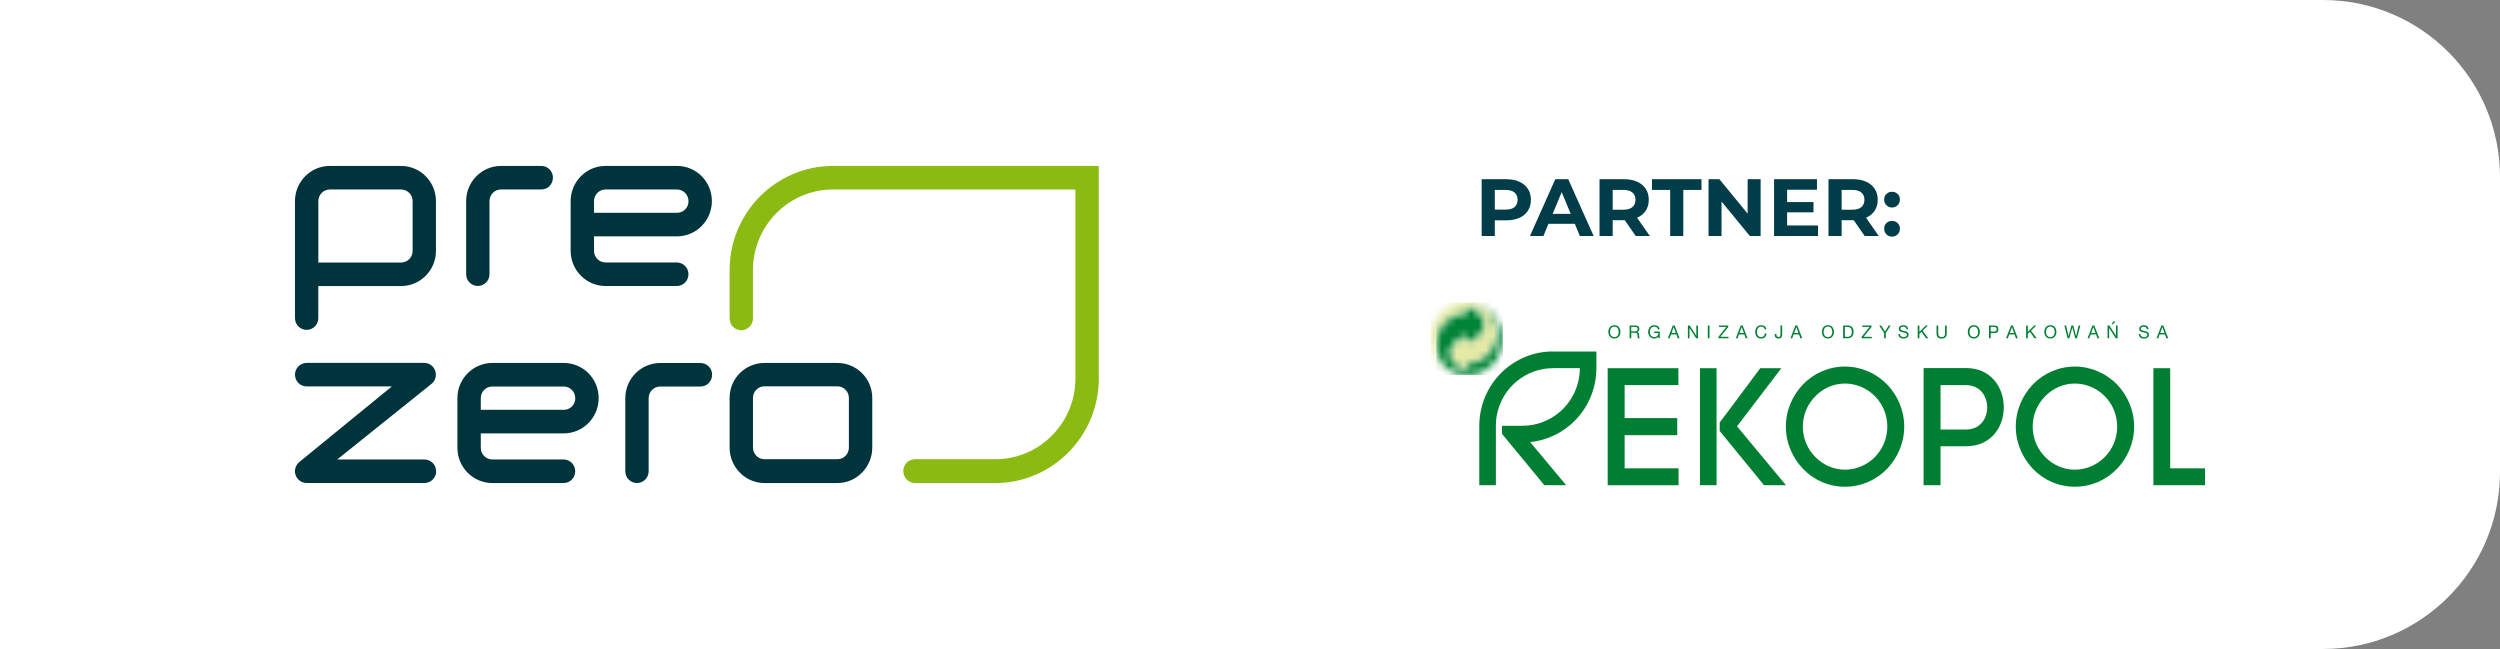 <svg xmlns="http://www.w3.org/2000/svg" width="339" height="88" viewBox="0 0 339 88" fill="none"><rect x="0" y="0" width="339" height="88" fill="#808080" stroke="none"/><path d="M0 0H315C328.255 0 339 10.745 339 24V64C339 77.255 328.255 88 315 88H0V0Z" fill="white"></path><g clip-path="url(#clip0_4166_887)"><path d="M112.957 22.5C105.225 22.5 98.934 28.841 98.934 36.633V43.184C98.934 44.067 99.645 44.781 100.515 44.781C101.386 44.781 102.097 44.067 102.097 43.184V36.633C102.097 30.6 106.966 25.695 112.95 25.695H145.824V51.333C145.824 57.365 140.954 62.27 134.97 62.27H124.068C123.19 62.27 122.487 62.985 122.487 63.867C122.487 64.75 123.197 65.5 124.068 65.5H134.97C142.703 65.5 148.993 59.124 148.993 51.333V22.5H112.95H112.957Z" fill="#8BBA13"></path><path d="M113.549 49.217H103.664C101.058 49.217 98.934 51.319 98.934 53.953V60.7C98.934 63.328 101.051 65.5 103.664 65.5H113.549C116.154 65.5 118.279 63.328 118.279 60.7V53.953C118.279 51.325 116.154 49.217 113.549 49.217ZM115.109 60.7C115.109 61.569 114.413 62.27 113.549 62.27H103.664C102.807 62.27 102.103 61.562 102.103 60.7V53.953C102.103 53.084 102.8 52.383 103.664 52.383H113.549C114.406 52.383 115.109 53.091 115.109 53.953V60.7ZM96.558 50.814C96.558 51.697 95.876 52.411 95.005 52.411H89.515C88.659 52.411 87.955 53.126 87.955 53.988V63.91C87.955 64.792 87.244 65.5 86.374 65.5C85.503 65.5 84.792 64.792 84.792 63.91V53.988C84.792 51.361 86.917 49.224 89.522 49.224H94.984C95.862 49.224 96.565 49.931 96.565 50.814H96.558ZM76.447 49.217H66.757C64.151 49.217 62.027 51.353 62.027 53.981V60.736C62.027 63.363 64.151 65.5 66.757 65.5H76.419C77.297 65.5 78 64.785 78 63.903C78 63.02 77.29 62.305 76.419 62.305H66.757C65.9 62.305 65.196 61.597 65.196 60.736V58.767H76.447C79.052 58.767 81.177 56.63 81.177 53.981C81.177 51.333 79.059 49.217 76.447 49.217ZM76.447 55.572H65.196V53.981C65.196 53.112 65.893 52.411 66.757 52.411H76.447C77.304 52.411 78.007 53.119 78.007 54.002C78.007 54.885 77.311 55.572 76.447 55.572ZM59.15 63.895C59.15 64.778 58.439 65.493 57.568 65.493H41.581C40.912 65.493 40.32 65.08 40.09 64.442C39.86 63.811 40.055 63.104 40.564 62.669L53.138 52.398H41.581C40.71 52.404 40 51.69 40 50.807C40 49.924 40.71 49.209 41.581 49.209H57.52C58.188 49.209 58.781 49.63 59.01 50.261C59.24 50.891 59.045 51.599 58.537 52.033L45.726 62.305H57.554C58.432 62.305 59.136 63.013 59.136 63.895H59.15ZM91.8 22.5H82.11C79.505 22.5 77.38 24.637 77.38 27.265V34.019C77.38 36.647 79.505 38.783 82.11 38.783H91.772C92.65 38.783 93.354 38.069 93.354 37.186C93.354 36.303 92.643 35.589 91.772 35.589H82.11C81.254 35.589 80.55 34.881 80.55 34.019V32.05H91.8C94.406 32.05 96.53 29.913 96.53 27.265C96.53 24.616 94.413 22.5 91.8 22.5ZM91.8 28.855H80.55V27.265C80.55 26.396 81.246 25.695 82.11 25.695H91.8C92.657 25.695 93.361 26.403 93.361 27.286C93.361 28.168 92.664 28.855 91.8 28.855ZM74.977 24.09C74.977 24.973 74.294 25.688 73.424 25.688H67.934C67.077 25.688 66.374 26.403 66.374 27.265V37.186C66.374 38.069 65.663 38.776 64.792 38.776C63.922 38.776 63.211 38.069 63.211 37.186V27.271C63.204 24.644 65.329 22.5 67.934 22.5H73.396C74.273 22.5 74.977 23.208 74.977 24.09ZM41.581 44.732C42.459 44.732 43.162 44.017 43.162 43.135V38.791H54.385C56.99 38.791 59.115 36.654 59.115 34.026V27.265C59.115 24.637 56.99 22.5 54.385 22.5H44.73C42.117 22.5 40 24.637 40 27.265V43.135C40 44.017 40.71 44.732 41.581 44.732ZM43.169 27.265C43.169 26.396 43.866 25.695 44.73 25.695H54.392C55.249 25.695 55.952 26.403 55.952 27.265V34.026C55.952 34.895 55.256 35.596 54.392 35.596H43.169V27.265Z" fill="#00343D"></path></g><path d="M204.246 24.3C204.928 24.3 205.518 24.414 206.017 24.641C206.523 24.868 206.912 25.191 207.183 25.609C207.454 26.027 207.59 26.522 207.59 27.094C207.59 27.659 207.454 28.154 207.183 28.579C206.912 28.997 206.523 29.32 206.017 29.547C205.518 29.767 204.928 29.877 204.246 29.877H202.695V32H200.913V24.3H204.246ZM204.147 28.425C204.682 28.425 205.089 28.311 205.368 28.084C205.647 27.849 205.786 27.519 205.786 27.094C205.786 26.661 205.647 26.331 205.368 26.104C205.089 25.869 204.682 25.752 204.147 25.752H202.695V28.425H204.147ZM213.547 30.35H209.972L209.29 32H207.463L210.896 24.3H212.656L216.099 32H214.229L213.547 30.35ZM212.986 28.997L211.765 26.049L210.544 28.997H212.986ZM221.803 32L220.318 29.855H220.23H218.679V32H216.897V24.3H220.23C220.912 24.3 221.503 24.414 222.001 24.641C222.507 24.868 222.896 25.191 223.167 25.609C223.439 26.027 223.574 26.522 223.574 27.094C223.574 27.666 223.435 28.161 223.156 28.579C222.885 28.99 222.496 29.305 221.99 29.525L223.717 32H221.803ZM221.77 27.094C221.77 26.661 221.631 26.331 221.352 26.104C221.074 25.869 220.667 25.752 220.131 25.752H218.679V28.436H220.131C220.667 28.436 221.074 28.319 221.352 28.084C221.631 27.849 221.77 27.519 221.77 27.094ZM226.474 25.752H224.01V24.3H230.72V25.752H228.256V32H226.474V25.752ZM238.741 24.3V32H237.278L233.439 27.325V32H231.679V24.3H233.153L236.981 28.975V24.3H238.741ZM246.524 30.57V32H240.562V24.3H246.381V25.73H242.333V27.402H245.908V28.788H242.333V30.57H246.524ZM252.848 32L251.363 29.855H251.275H249.724V32H247.942V24.3H251.275C251.957 24.3 252.548 24.414 253.046 24.641C253.552 24.868 253.941 25.191 254.212 25.609C254.484 26.027 254.619 26.522 254.619 27.094C254.619 27.666 254.48 28.161 254.201 28.579C253.93 28.99 253.541 29.305 253.035 29.525L254.762 32H252.848ZM252.815 27.094C252.815 26.661 252.676 26.331 252.397 26.104C252.119 25.869 251.712 25.752 251.176 25.752H249.724V28.436H251.176C251.712 28.436 252.119 28.319 252.397 28.084C252.676 27.849 252.815 27.519 252.815 27.094ZM256.559 28.139C256.258 28.139 256.005 28.036 255.8 27.831C255.595 27.626 255.492 27.369 255.492 27.061C255.492 26.746 255.595 26.493 255.8 26.302C256.005 26.104 256.258 26.005 256.559 26.005C256.86 26.005 257.113 26.104 257.318 26.302C257.523 26.493 257.626 26.746 257.626 27.061C257.626 27.369 257.523 27.626 257.318 27.831C257.113 28.036 256.86 28.139 256.559 28.139ZM256.559 32.088C256.258 32.088 256.005 31.985 255.8 31.78C255.595 31.575 255.492 31.318 255.492 31.01C255.492 30.695 255.595 30.442 255.8 30.251C256.005 30.053 256.258 29.954 256.559 29.954C256.86 29.954 257.113 30.053 257.318 30.251C257.523 30.442 257.626 30.695 257.626 31.01C257.626 31.318 257.523 31.575 257.318 31.78C257.113 31.985 256.86 32.088 256.559 32.088Z" fill="#003D49"></path><g clip-path="url(#clip1_4166_887)"><path d="M218.911 44.096C219.46 44.096 219.731 44.53 219.731 44.999C219.731 45.468 219.453 45.902 218.911 45.902C218.37 45.902 218.092 45.468 218.092 44.999C218.092 44.53 218.37 44.096 218.911 44.096ZM218.911 45.713C219.328 45.713 219.502 45.349 219.502 44.999C219.502 44.649 219.328 44.285 218.911 44.285C218.495 44.285 218.314 44.649 218.314 44.999C218.314 45.349 218.488 45.713 218.911 45.713Z" fill="#007F33"></path><path d="M220.974 44.138H221.779C222.106 44.138 222.3 44.313 222.3 44.593C222.3 44.803 222.21 44.971 222.001 45.034C222.203 45.076 222.238 45.23 222.258 45.398C222.272 45.566 222.258 45.762 222.363 45.874H222.106C222.043 45.804 222.078 45.615 222.043 45.447C222.015 45.279 221.981 45.132 221.758 45.132H221.203V45.867H220.974V44.138ZM221.675 44.936C221.89 44.936 222.071 44.88 222.071 44.628C222.071 44.453 221.981 44.334 221.765 44.334H221.196V44.936H221.675Z" fill="#007F33"></path><path d="M224.863 45.65C224.731 45.832 224.516 45.902 224.315 45.902C223.801 45.902 223.495 45.482 223.495 45.034C223.495 44.53 223.766 44.096 224.315 44.096C224.69 44.096 224.988 44.264 225.051 44.67H224.822C224.773 44.411 224.572 44.292 224.315 44.292C223.898 44.292 223.724 44.656 223.724 45.027C223.724 45.398 223.933 45.713 224.315 45.713C224.669 45.713 224.877 45.468 224.863 45.153H224.315V44.957H225.065V45.867H224.919L224.856 45.65H224.863Z" fill="#007F33"></path><path d="M226.829 44.138H227.079L227.752 45.867H227.502L227.315 45.342H226.593L226.398 45.867H226.162L226.829 44.138ZM226.655 45.153H227.239L226.954 44.348L226.662 45.153H226.655Z" fill="#007F33"></path><path d="M228.877 44.138H229.12L230.023 45.538V44.138H230.245V45.867H229.995L229.099 44.481H229.092V45.867H228.877V44.138Z" fill="#007F33"></path><path d="M231.808 44.138H231.579V45.867H231.808V44.138Z" fill="#007F33"></path><path d="M233.023 45.671L234.086 44.334H233.1V44.138H234.357V44.334L233.294 45.671H234.385V45.867H233.023V45.671Z" fill="#007F33"></path><path d="M236.052 44.138H236.302L236.968 45.867H236.718L236.531 45.342H235.802L235.607 45.867H235.371L236.045 44.138H236.052ZM235.878 45.153H236.461L236.177 44.348L235.885 45.153H235.878Z" fill="#007F33"></path><path d="M239.302 44.656C239.253 44.411 239.058 44.285 238.822 44.285C238.413 44.285 238.239 44.621 238.239 44.985C238.239 45.377 238.413 45.713 238.822 45.713C239.121 45.713 239.295 45.503 239.315 45.216H239.545C239.496 45.65 239.239 45.909 238.801 45.909C238.274 45.909 238.01 45.51 238.01 45.006C238.01 44.502 238.295 44.096 238.822 44.096C239.177 44.096 239.475 44.292 239.531 44.656H239.302Z" fill="#007F33"></path><path d="M241.663 45.433C241.663 45.664 241.538 45.902 241.156 45.902C240.837 45.902 240.656 45.727 240.656 45.398V45.292H240.885V45.362C240.885 45.566 240.941 45.706 241.163 45.706C241.372 45.706 241.434 45.587 241.434 45.391V44.123H241.663V45.419V45.433Z" fill="#007F33"></path><path d="M243.462 44.138H243.712L244.385 45.867H244.128L243.941 45.342H243.219L243.024 45.867H242.788L243.455 44.138H243.462ZM243.288 45.153H243.871L243.587 44.348L243.295 45.153H243.288Z" fill="#007F33"></path><path d="M247.864 44.096C248.413 44.096 248.684 44.53 248.684 44.999C248.684 45.468 248.406 45.902 247.864 45.902C247.323 45.902 247.045 45.468 247.045 44.999C247.045 44.53 247.323 44.096 247.864 44.096ZM247.864 45.713C248.281 45.713 248.462 45.349 248.462 44.999C248.462 44.649 248.288 44.285 247.864 44.285C247.441 44.285 247.274 44.649 247.274 44.999C247.274 45.349 247.448 45.713 247.864 45.713Z" fill="#007F33"></path><path d="M249.928 44.138H250.518C251.046 44.138 251.344 44.404 251.344 44.964C251.344 45.524 251.094 45.867 250.518 45.867H249.928V44.138ZM250.157 45.671H250.539C250.699 45.671 251.115 45.629 251.115 44.992C251.115 44.579 250.963 44.334 250.546 44.334H250.164V45.678L250.157 45.671Z" fill="#007F33"></path><path d="M252.441 45.671L253.511 44.334H252.525V44.138H253.782V44.334L252.712 45.671H253.81V45.867H252.441V45.671Z" fill="#007F33"></path><path d="M255.712 45.16V45.867H255.483V45.16L254.823 44.138H255.094L255.608 44.964L256.108 44.138H256.372L255.712 45.16Z" fill="#007F33"></path><path d="M258.511 44.642C258.483 44.39 258.324 44.292 258.088 44.292C257.893 44.292 257.706 44.362 257.706 44.586C257.706 45.013 258.803 44.712 258.803 45.391C258.803 45.762 258.442 45.909 258.129 45.909C257.747 45.909 257.421 45.72 257.421 45.3H257.636C257.636 45.587 257.872 45.713 258.136 45.713C258.345 45.713 258.574 45.65 258.574 45.398C258.574 44.922 257.476 45.237 257.476 44.6C257.476 44.25 257.782 44.096 258.102 44.096C258.449 44.096 258.72 44.264 258.733 44.642H258.518H258.511Z" fill="#007F33"></path><path d="M260.039 44.138H260.268V44.999L261.136 44.138H261.435L260.706 44.838L261.463 45.867H261.171L260.553 44.992L260.268 45.265V45.867H260.039V44.138Z" fill="#007F33"></path><path d="M263.97 45.244C263.97 45.685 263.727 45.909 263.296 45.909C262.866 45.909 262.595 45.706 262.595 45.244V44.138H262.824V45.244C262.824 45.552 262.998 45.713 263.303 45.713C263.609 45.713 263.748 45.552 263.748 45.244V44.138H263.977V45.244H263.97Z" fill="#007F33"></path><path d="M267.651 44.096C268.199 44.096 268.47 44.53 268.47 44.999C268.47 45.468 268.192 45.902 267.651 45.902C267.109 45.902 266.831 45.468 266.831 44.999C266.831 44.53 267.109 44.096 267.651 44.096ZM267.651 45.713C268.067 45.713 268.241 45.349 268.241 44.999C268.241 44.649 268.067 44.285 267.651 44.285C267.234 44.285 267.06 44.649 267.06 44.999C267.06 45.349 267.234 45.713 267.651 45.713Z" fill="#007F33"></path><path d="M269.706 44.138H270.456C270.796 44.138 270.984 44.327 270.984 44.649C270.984 44.971 270.803 45.16 270.456 45.16H269.935V45.867H269.706V44.138ZM269.935 44.964H270.38C270.637 44.964 270.755 44.852 270.755 44.642C270.755 44.432 270.637 44.327 270.38 44.327H269.935V44.964Z" fill="#007F33"></path><path d="M272.693 44.138H272.943L273.61 45.867H273.36L273.172 45.342H272.45L272.256 45.867H272.02L272.693 44.138ZM272.52 45.153H273.103L272.818 44.348L272.527 45.153H272.52Z" fill="#007F33"></path><path d="M274.741 44.138H274.97V44.999L275.839 44.138H276.13L275.408 44.838L276.165 45.867H275.873L275.255 44.992L274.97 45.265V45.867H274.741V44.138Z" fill="#007F33"></path><path d="M278.027 44.096C278.575 44.096 278.846 44.53 278.846 44.999C278.846 45.468 278.568 45.902 278.027 45.902C277.485 45.902 277.207 45.468 277.207 44.999C277.207 44.53 277.485 44.096 278.027 44.096ZM278.027 45.713C278.443 45.713 278.617 45.349 278.617 44.999C278.617 44.649 278.443 44.285 278.027 44.285C277.61 44.285 277.436 44.649 277.436 44.999C277.436 45.349 277.61 45.713 278.027 45.713Z" fill="#007F33"></path><path d="M281.638 45.867H281.402L281.006 44.411L280.603 45.867H280.367L279.93 44.138H280.166L280.499 45.58H280.506L280.888 44.138H281.138L281.513 45.58H281.52L281.867 44.138H282.096L281.638 45.867Z" fill="#007F33"></path><path d="M283.735 44.138H283.985L284.659 45.867H284.409L284.221 45.342H283.499L283.304 45.867H283.068L283.735 44.138ZM283.561 45.153H284.145L283.86 44.348L283.568 45.153H283.561Z" fill="#007F33"></path><path d="M285.784 44.137H286.027L286.93 45.538V44.137H287.145V45.867H286.895L285.999 44.48V45.867H285.784V44.137ZM286.576 43.591H286.868L286.513 43.976H286.34L286.569 43.591H286.576Z" fill="#007F33"></path><path d="M291.104 44.642C291.076 44.39 290.916 44.292 290.68 44.292C290.486 44.292 290.298 44.362 290.298 44.586C290.298 45.013 291.396 44.712 291.396 45.391C291.396 45.762 291.034 45.909 290.729 45.909C290.347 45.909 290.021 45.72 290.021 45.3H290.236C290.236 45.587 290.472 45.713 290.736 45.713C290.944 45.713 291.173 45.65 291.173 45.398C291.173 44.922 290.076 45.237 290.076 44.6C290.076 44.25 290.389 44.096 290.701 44.096C291.048 44.096 291.319 44.264 291.333 44.642H291.118H291.104Z" fill="#007F33"></path><path d="M293.09 44.138H293.34L294.013 45.867H293.763L293.576 45.342H292.846L292.659 45.867H292.423L293.09 44.138ZM292.923 45.153H293.506L293.222 44.348L292.93 45.153H292.923Z" fill="#007F33"></path><path d="M220.301 63.507H227.614V65.797H218.002V49.929H227.593V52.219H220.301V56.693H227.433V59.011H220.301V63.507Z" fill="#007F33"></path><path d="M232.767 65.797H230.517V49.929H232.767V65.797ZM233.197 57.289L238.691 49.929H241.552L235.538 57.807L242.177 65.797H239.205L233.19 58.444V57.289H233.197Z" fill="#007F33"></path><path d="M244.504 52.106C245.941 50.629 247.969 49.704 250.178 49.704C252.386 49.704 254.407 50.636 255.872 52.106C257.289 53.584 258.213 55.6 258.213 57.848C258.213 60.096 257.289 62.113 255.872 63.591C254.407 65.089 252.407 66 250.178 66C247.948 66 245.948 65.089 244.504 63.591C243.087 62.113 242.163 60.096 242.163 57.848C242.163 55.6 243.087 53.584 244.504 52.106ZM254.254 53.738C253.199 52.666 251.733 52.008 250.178 52.008C248.622 52.008 247.184 52.666 246.149 53.738C245.115 54.781 244.462 56.238 244.462 57.848C244.462 59.459 245.115 60.916 246.149 61.959C247.184 63.023 248.629 63.689 250.178 63.689C251.726 63.689 253.192 63.03 254.254 61.959C255.268 60.916 255.921 59.487 255.921 57.848C255.921 56.21 255.268 54.781 254.254 53.738Z" fill="#007F33"></path><path d="M266.602 49.907C269.998 49.907 271.714 52.561 271.714 55.222C271.714 57.883 270.005 60.51 266.602 60.51H263.137V65.797H260.838V49.907H266.602ZM266.602 58.241C268.519 58.241 269.463 56.742 269.463 55.243C269.463 53.745 268.519 52.225 266.602 52.225H263.137V58.241H266.602Z" fill="#007F33"></path><path d="M275.679 52.106C277.117 50.629 279.145 49.704 281.353 49.704C283.562 49.704 285.583 50.636 287.048 52.106C288.465 53.584 289.389 55.6 289.389 57.848C289.389 60.096 288.465 62.113 287.048 63.591C285.583 65.089 283.583 66 281.353 66C279.124 66 277.124 65.089 275.679 63.591C274.263 62.113 273.339 60.096 273.339 57.848C273.339 55.6 274.263 53.584 275.679 52.106ZM285.423 53.738C284.367 52.666 282.902 52.008 281.346 52.008C279.791 52.008 278.353 52.666 277.318 53.738C276.284 54.781 275.631 56.238 275.631 57.848C275.631 59.459 276.284 60.916 277.318 61.959C278.353 63.023 279.791 63.689 281.346 63.689C282.902 63.689 284.36 63.03 285.423 61.959C286.437 60.916 287.09 59.487 287.09 57.848C287.09 56.21 286.437 54.781 285.423 53.738Z" fill="#007F33"></path><path d="M294.278 63.507H299V65.797H292V49.929H294.278V63.507Z" fill="#007F33"></path><path d="M210.585 47.659C210.244 47.659 209.904 47.673 209.571 47.708C208.3 47.834 207.098 48.212 206.008 48.773C202.792 50.446 200.591 53.829 200.591 57.729V65.789H202.841V57.729C202.841 55.285 203.959 53.107 205.702 51.679C207.036 50.586 208.73 49.928 210.585 49.928C210.605 49.928 210.619 49.928 210.64 49.928C210.675 49.928 210.703 49.921 210.73 49.921H214.224C214.224 52.365 213.106 54.543 211.362 55.978C210.029 57.071 208.334 57.729 206.48 57.729C206.459 57.729 206.445 57.729 206.425 57.729C206.397 57.729 206.369 57.736 206.334 57.736H203.674V58.829L204.473 59.802L209.418 65.796H212.369L207.494 59.949C209.48 59.746 211.293 58.948 212.765 57.75C214.661 56.203 215.974 53.976 216.356 51.427C216.425 50.937 216.474 50.439 216.474 49.928V47.666H210.585V47.659Z" fill="#007F33"></path><mask id="mask0_4166_887" style="mask-type:luminance" maskUnits="userSpaceOnUse" x="194" y="40" width="10" height="11"><path d="M194 45.93C194 48.654 196.188 50.86 198.889 50.86C196.611 50.86 194.75 48.99 194.75 46.686C194.75 46.427 194.771 46.168 194.819 45.923C195.174 43.983 196.861 42.513 198.889 42.513V41.546C199.785 41.785 200.528 42.345 200.959 43.073C201.125 43.353 201.244 43.647 201.313 43.969C201.07 45.132 200.125 46.07 198.889 46.399V45.461C197.653 45.783 196.702 46.721 196.472 47.884C196.535 48.192 196.653 48.5 196.82 48.78C197.25 49.509 197.993 50.069 198.889 50.307V49.334C200.917 49.334 202.605 47.87 202.952 45.923C203.001 45.685 203.021 45.426 203.021 45.16C203.021 42.863 201.167 40.993 198.889 40.993C196.188 41 194 43.206 194 45.93Z" fill="white"></path></mask><g mask="url(#mask0_4166_887)"><path d="M203.021 41H194V50.86H203.021V41Z" fill="url(#paint0_radial_4166_887)"></path></g><mask id="mask1_4166_887" style="mask-type:luminance" maskUnits="userSpaceOnUse" x="194" y="41" width="10" height="10"><path d="M203.021 45.167C203.021 45.426 203.001 45.685 202.952 45.93C202.598 47.87 200.91 49.34 198.889 49.34V50.314C197.993 50.069 197.25 49.515 196.82 48.787C196.653 48.507 196.535 48.206 196.472 47.891C196.702 46.728 197.653 45.79 198.889 45.468V46.406C200.125 46.077 201.07 45.146 201.313 43.976C201.25 43.661 201.132 43.36 200.959 43.08C200.528 42.352 199.785 41.791 198.889 41.553V42.52C196.861 42.52 195.174 43.99 194.819 45.93C194.771 46.175 194.75 46.434 194.75 46.693C194.75 48.997 196.604 50.867 198.889 50.867C201.591 50.867 203.778 48.654 203.778 45.937C203.778 43.22 201.591 41 198.889 41C201.174 41 203.021 42.87 203.021 45.167Z" fill="white"></path></mask><g mask="url(#mask1_4166_887)"><path d="M203.785 41H194.757V50.86H203.785V41Z" fill="url(#paint1_radial_4166_887)"></path></g></g><defs><radialGradient id="paint0_radial_4166_887" cx="0" cy="0" r="1" gradientUnits="userSpaceOnUse" gradientTransform="translate(188.689 50.002) rotate(180) scale(3.929 3.962)"><stop stop-color="#E4E9A5"></stop><stop offset="1" stop-color="#E4E9A5"></stop></radialGradient><radialGradient id="paint1_radial_4166_887" cx="0" cy="0" r="1" gradientUnits="userSpaceOnUse" gradientTransform="translate(188.709 50.019) rotate(180) scale(3.929 3.962)"><stop stop-color="#008435"></stop><stop offset="1" stop-color="#008435"></stop></radialGradient><clipPath id="clip0_4166_887"><rect width="109" height="43" fill="white" transform="translate(40 22.5)"></rect></clipPath><clipPath id="clip1_4166_887"><rect width="105" height="25" fill="white" transform="translate(194 41)"></rect></clipPath></defs></svg>